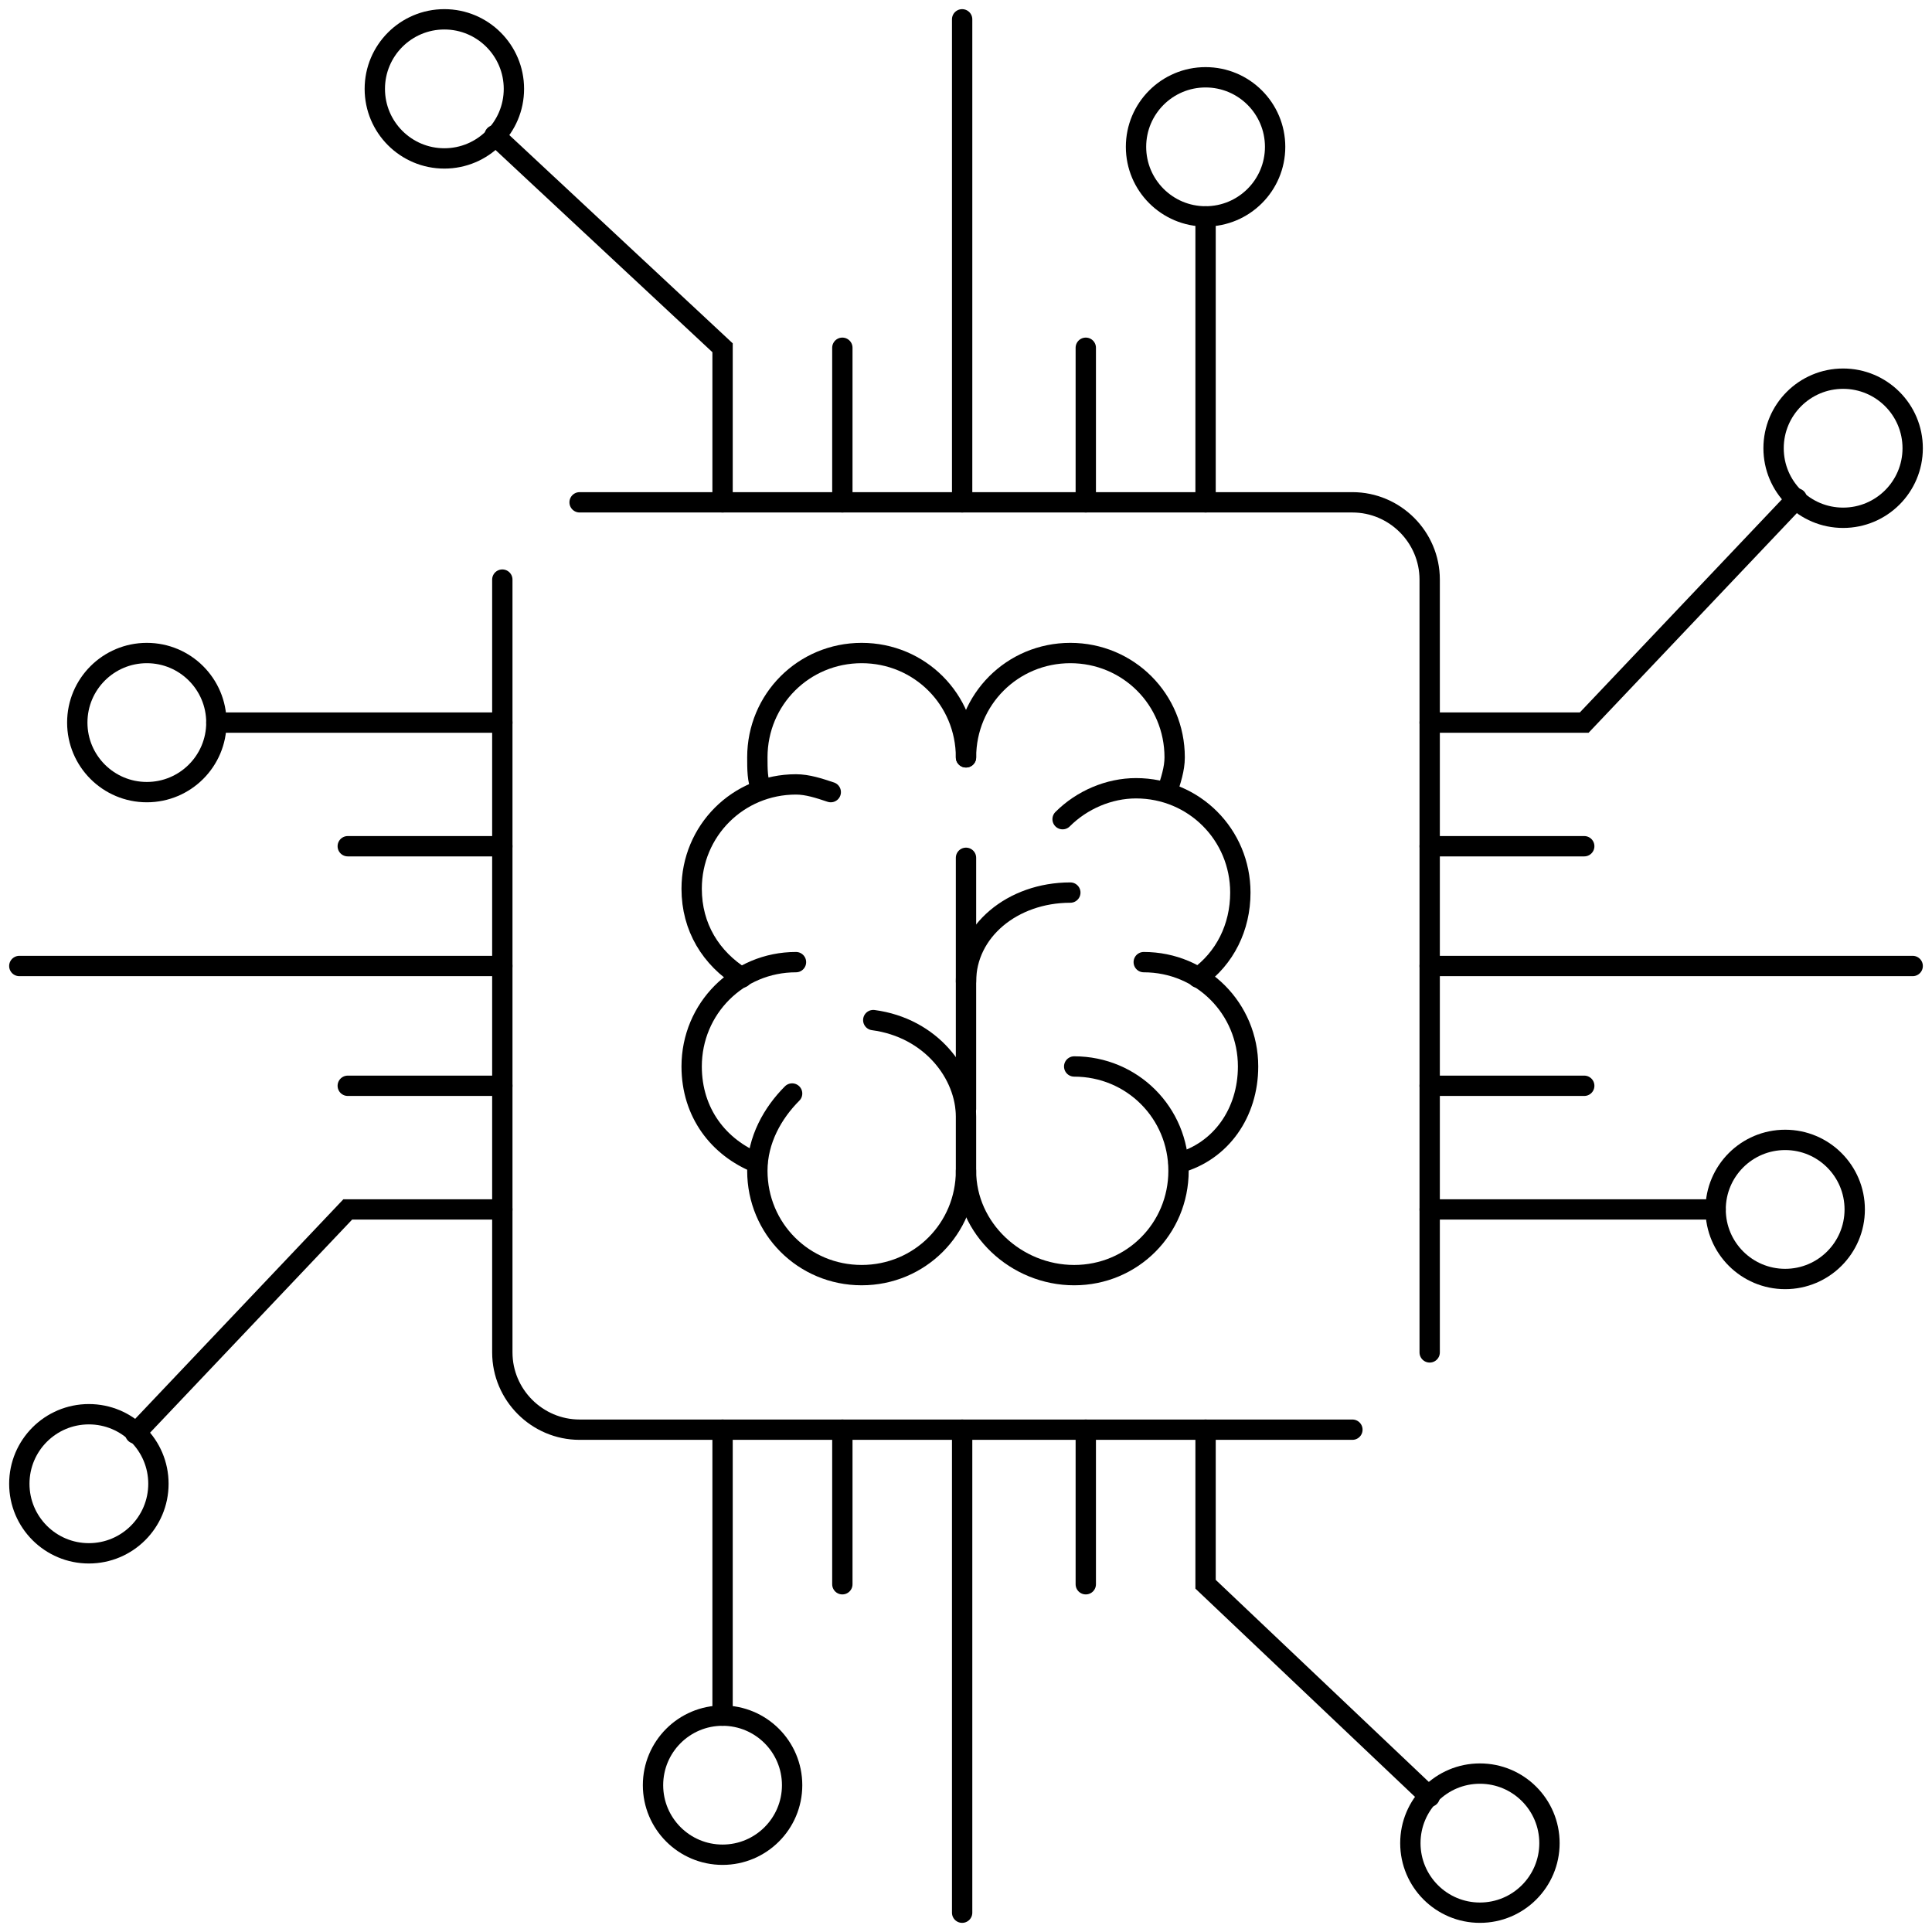 <svg width="190" height="190" viewBox="0 0 190 190" fill="none" xmlns="http://www.w3.org/2000/svg">
<g clip-path="url(#clip0_6724_5303)">
<path d="M105.64 104.881C111.34 104.881 115.9 109.441 115.9 115.141C115.9 120.841 111.34 125.401 105.64 125.401C99.94 125.401 95 120.841 95 115.141" stroke="black" stroke-width="2" stroke-miterlimit="10" stroke-linecap="round"/>
<path d="M95 74.481C95 68.781 99.56 64.221 105.26 64.221C110.96 64.221 115.52 68.781 115.52 74.481C115.52 75.621 115.14 76.761 114.76 77.901" stroke="black" stroke-width="2" stroke-miterlimit="10" stroke-linecap="round"/>
<path d="M112.48 94.62C118.18 94.62 122.74 99.18 122.74 104.88C122.74 109.44 120.08 113.24 115.9 114.38" stroke="black" stroke-width="2" stroke-miterlimit="10" stroke-linecap="round"/>
<path d="M104.5 80.561C106.4 78.66 109.06 77.52 111.72 77.52C117.42 77.52 121.98 82.081 121.98 87.781C121.98 91.201 120.46 94.24 117.8 96.141" stroke="black" stroke-width="2" stroke-miterlimit="10" stroke-linecap="round"/>
<path d="M77.9 107.54C76 109.44 74.48 112.1 74.48 115.14C74.48 120.84 79.04 125.4 84.74 125.4C90.44 125.4 95 120.84 95 115.14V109.82C95 105.64 91.58 101.08 85.88 100.32" stroke="black" stroke-width="2" stroke-miterlimit="10" stroke-linecap="round"/>
<path d="M95 74.481C95 68.781 90.44 64.221 84.74 64.221C79.04 64.221 74.48 68.781 74.48 74.481C74.48 75.621 74.48 76.761 74.86 77.521" stroke="black" stroke-width="2" stroke-miterlimit="10" stroke-linecap="round"/>
<path d="M78.28 94.62C72.58 94.62 68.02 99.18 68.02 104.88C68.02 109.44 70.68 112.86 74.48 114.38" stroke="black" stroke-width="2" stroke-miterlimit="10" stroke-linecap="round"/>
<path d="M81.7 77.901C80.56 77.521 79.42 77.141 78.28 77.141C72.58 77.141 68.02 81.701 68.02 87.401C68.02 91.201 69.92 94.241 72.96 96.141" stroke="black" stroke-width="2" stroke-miterlimit="10" stroke-linecap="round"/>
<path d="M95 109.06V84.36" stroke="black" stroke-width="2" stroke-miterlimit="10" stroke-linecap="round"/>
<path d="M95 96.52C95 91.58 99.56 87.78 105.26 87.78" stroke="black" stroke-width="2" stroke-miterlimit="10" stroke-linecap="round"/>
<path d="M82.84 49.4V34.2" stroke="black" stroke-width="2" stroke-miterlimit="10" stroke-linecap="round"/>
<path d="M94.62 49.4V1.9" stroke="black" stroke-width="2" stroke-miterlimit="10" stroke-linecap="round"/>
<path d="M106.78 49.4V34.2" stroke="black" stroke-width="2" stroke-miterlimit="10" stroke-linecap="round"/>
<path d="M71.06 49.401V34.201L48.64 13.301" stroke="black" stroke-width="2" stroke-miterlimit="10" stroke-linecap="round"/>
<path d="M43.7 15.58C47.477 15.58 50.54 12.518 50.54 8.74C50.54 4.963 47.477 1.9 43.7 1.9C39.922 1.9 36.86 4.963 36.86 8.74C36.86 12.518 39.922 15.58 43.7 15.58Z" stroke="black" stroke-width="2" stroke-miterlimit="10" stroke-linecap="round"/>
<path d="M118.56 49.4V21.28" stroke="black" stroke-width="2" stroke-miterlimit="10" stroke-linecap="round"/>
<path d="M118.56 21.281C122.337 21.281 125.4 18.218 125.4 14.441C125.4 10.663 122.337 7.601 118.56 7.601C114.782 7.601 111.72 10.663 111.72 14.441C111.72 18.218 114.782 21.281 118.56 21.281Z" stroke="black" stroke-width="2" stroke-miterlimit="10" stroke-linecap="round"/>
<path d="M106.78 140.601V155.801" stroke="black" stroke-width="2" stroke-miterlimit="10" stroke-linecap="round"/>
<path d="M94.62 140.601V188.101" stroke="black" stroke-width="2" stroke-miterlimit="10" stroke-linecap="round"/>
<path d="M82.84 140.601V155.801" stroke="black" stroke-width="2" stroke-miterlimit="10" stroke-linecap="round"/>
<path d="M118.56 140.601V155.801L140.6 176.701" stroke="black" stroke-width="2" stroke-miterlimit="10" stroke-linecap="round"/>
<path d="M145.54 188.101C149.318 188.101 152.38 185.039 152.38 181.261C152.38 177.483 149.318 174.421 145.54 174.421C141.763 174.421 138.7 177.483 138.7 181.261C138.7 185.039 141.763 188.101 145.54 188.101Z" stroke="black" stroke-width="2" stroke-miterlimit="10" stroke-linecap="round"/>
<path d="M71.06 140.601V168.721" stroke="black" stroke-width="2" stroke-miterlimit="10" stroke-linecap="round"/>
<path d="M71.06 182.401C74.837 182.401 77.9 179.338 77.9 175.561C77.9 171.783 74.837 168.721 71.06 168.721C67.282 168.721 64.22 171.783 64.22 175.561C64.22 179.338 67.282 182.401 71.06 182.401Z" stroke="black" stroke-width="2" stroke-miterlimit="10" stroke-linecap="round"/>
<path d="M49.4 106.78H34.2" stroke="black" stroke-width="2" stroke-miterlimit="10" stroke-linecap="round"/>
<path d="M49.4 95H1.9" stroke="black" stroke-width="2" stroke-miterlimit="10" stroke-linecap="round"/>
<path d="M49.4 83.221H34.2" stroke="black" stroke-width="2" stroke-miterlimit="10" stroke-linecap="round"/>
<path d="M49.4 118.94H34.2L13.3 140.98" stroke="black" stroke-width="2" stroke-miterlimit="10" stroke-linecap="round"/>
<path d="M8.74 152.76C12.518 152.76 15.58 149.698 15.58 145.92C15.58 142.142 12.518 139.08 8.74 139.08C4.962 139.08 1.9 142.142 1.9 145.92C1.9 149.698 4.962 152.76 8.74 152.76Z" stroke="black" stroke-width="2" stroke-miterlimit="10" stroke-linecap="round"/>
<path d="M49.4 71.061H21.28" stroke="black" stroke-width="2" stroke-miterlimit="10" stroke-linecap="round"/>
<path d="M14.44 77.901C18.218 77.901 21.28 74.838 21.28 71.061C21.28 67.283 18.218 64.221 14.44 64.221C10.662 64.221 7.6 67.283 7.6 71.061C7.6 74.838 10.662 77.901 14.44 77.901Z" stroke="black" stroke-width="2" stroke-miterlimit="10" stroke-linecap="round"/>
<path d="M140.6 83.221H155.8" stroke="black" stroke-width="2" stroke-miterlimit="10" stroke-linecap="round"/>
<path d="M140.6 95H188.1" stroke="black" stroke-width="2" stroke-miterlimit="10" stroke-linecap="round"/>
<path d="M140.6 106.78H155.8" stroke="black" stroke-width="2" stroke-miterlimit="10" stroke-linecap="round"/>
<path d="M140.6 71.061H155.8L176.7 49.02" stroke="black" stroke-width="2" stroke-miterlimit="10" stroke-linecap="round"/>
<path d="M181.26 50.92C185.038 50.92 188.1 47.858 188.1 44.08C188.1 40.303 185.038 37.24 181.26 37.24C177.482 37.24 174.42 40.303 174.42 44.08C174.42 47.858 177.482 50.92 181.26 50.92Z" stroke="black" stroke-width="2" stroke-miterlimit="10" stroke-linecap="round"/>
<path d="M140.6 118.94H168.72" stroke="black" stroke-width="2" stroke-miterlimit="10" stroke-linecap="round"/>
<path d="M175.56 125.781C179.338 125.781 182.4 122.718 182.4 118.941C182.4 115.163 179.338 112.101 175.56 112.101C171.783 112.101 168.72 115.163 168.72 118.941C168.72 122.718 171.783 125.781 175.56 125.781Z" stroke="black" stroke-width="2" stroke-miterlimit="10" stroke-linecap="round"/>
<path d="M140.6 133V57C140.6 52.82 137.18 49.4 133 49.4H57" stroke="black" stroke-width="2" stroke-miterlimit="10" stroke-linecap="round"/>
<path d="M49.4 57V133C49.4 137.18 52.82 140.6 57 140.6H133" stroke="black" stroke-width="2" stroke-miterlimit="10" stroke-linecap="round"/>
</g>
<defs>
<clipPath id="clip0_6724_5303">
<rect width="190" height="190" fill="white"/>
</clipPath>
</defs>
</svg>
